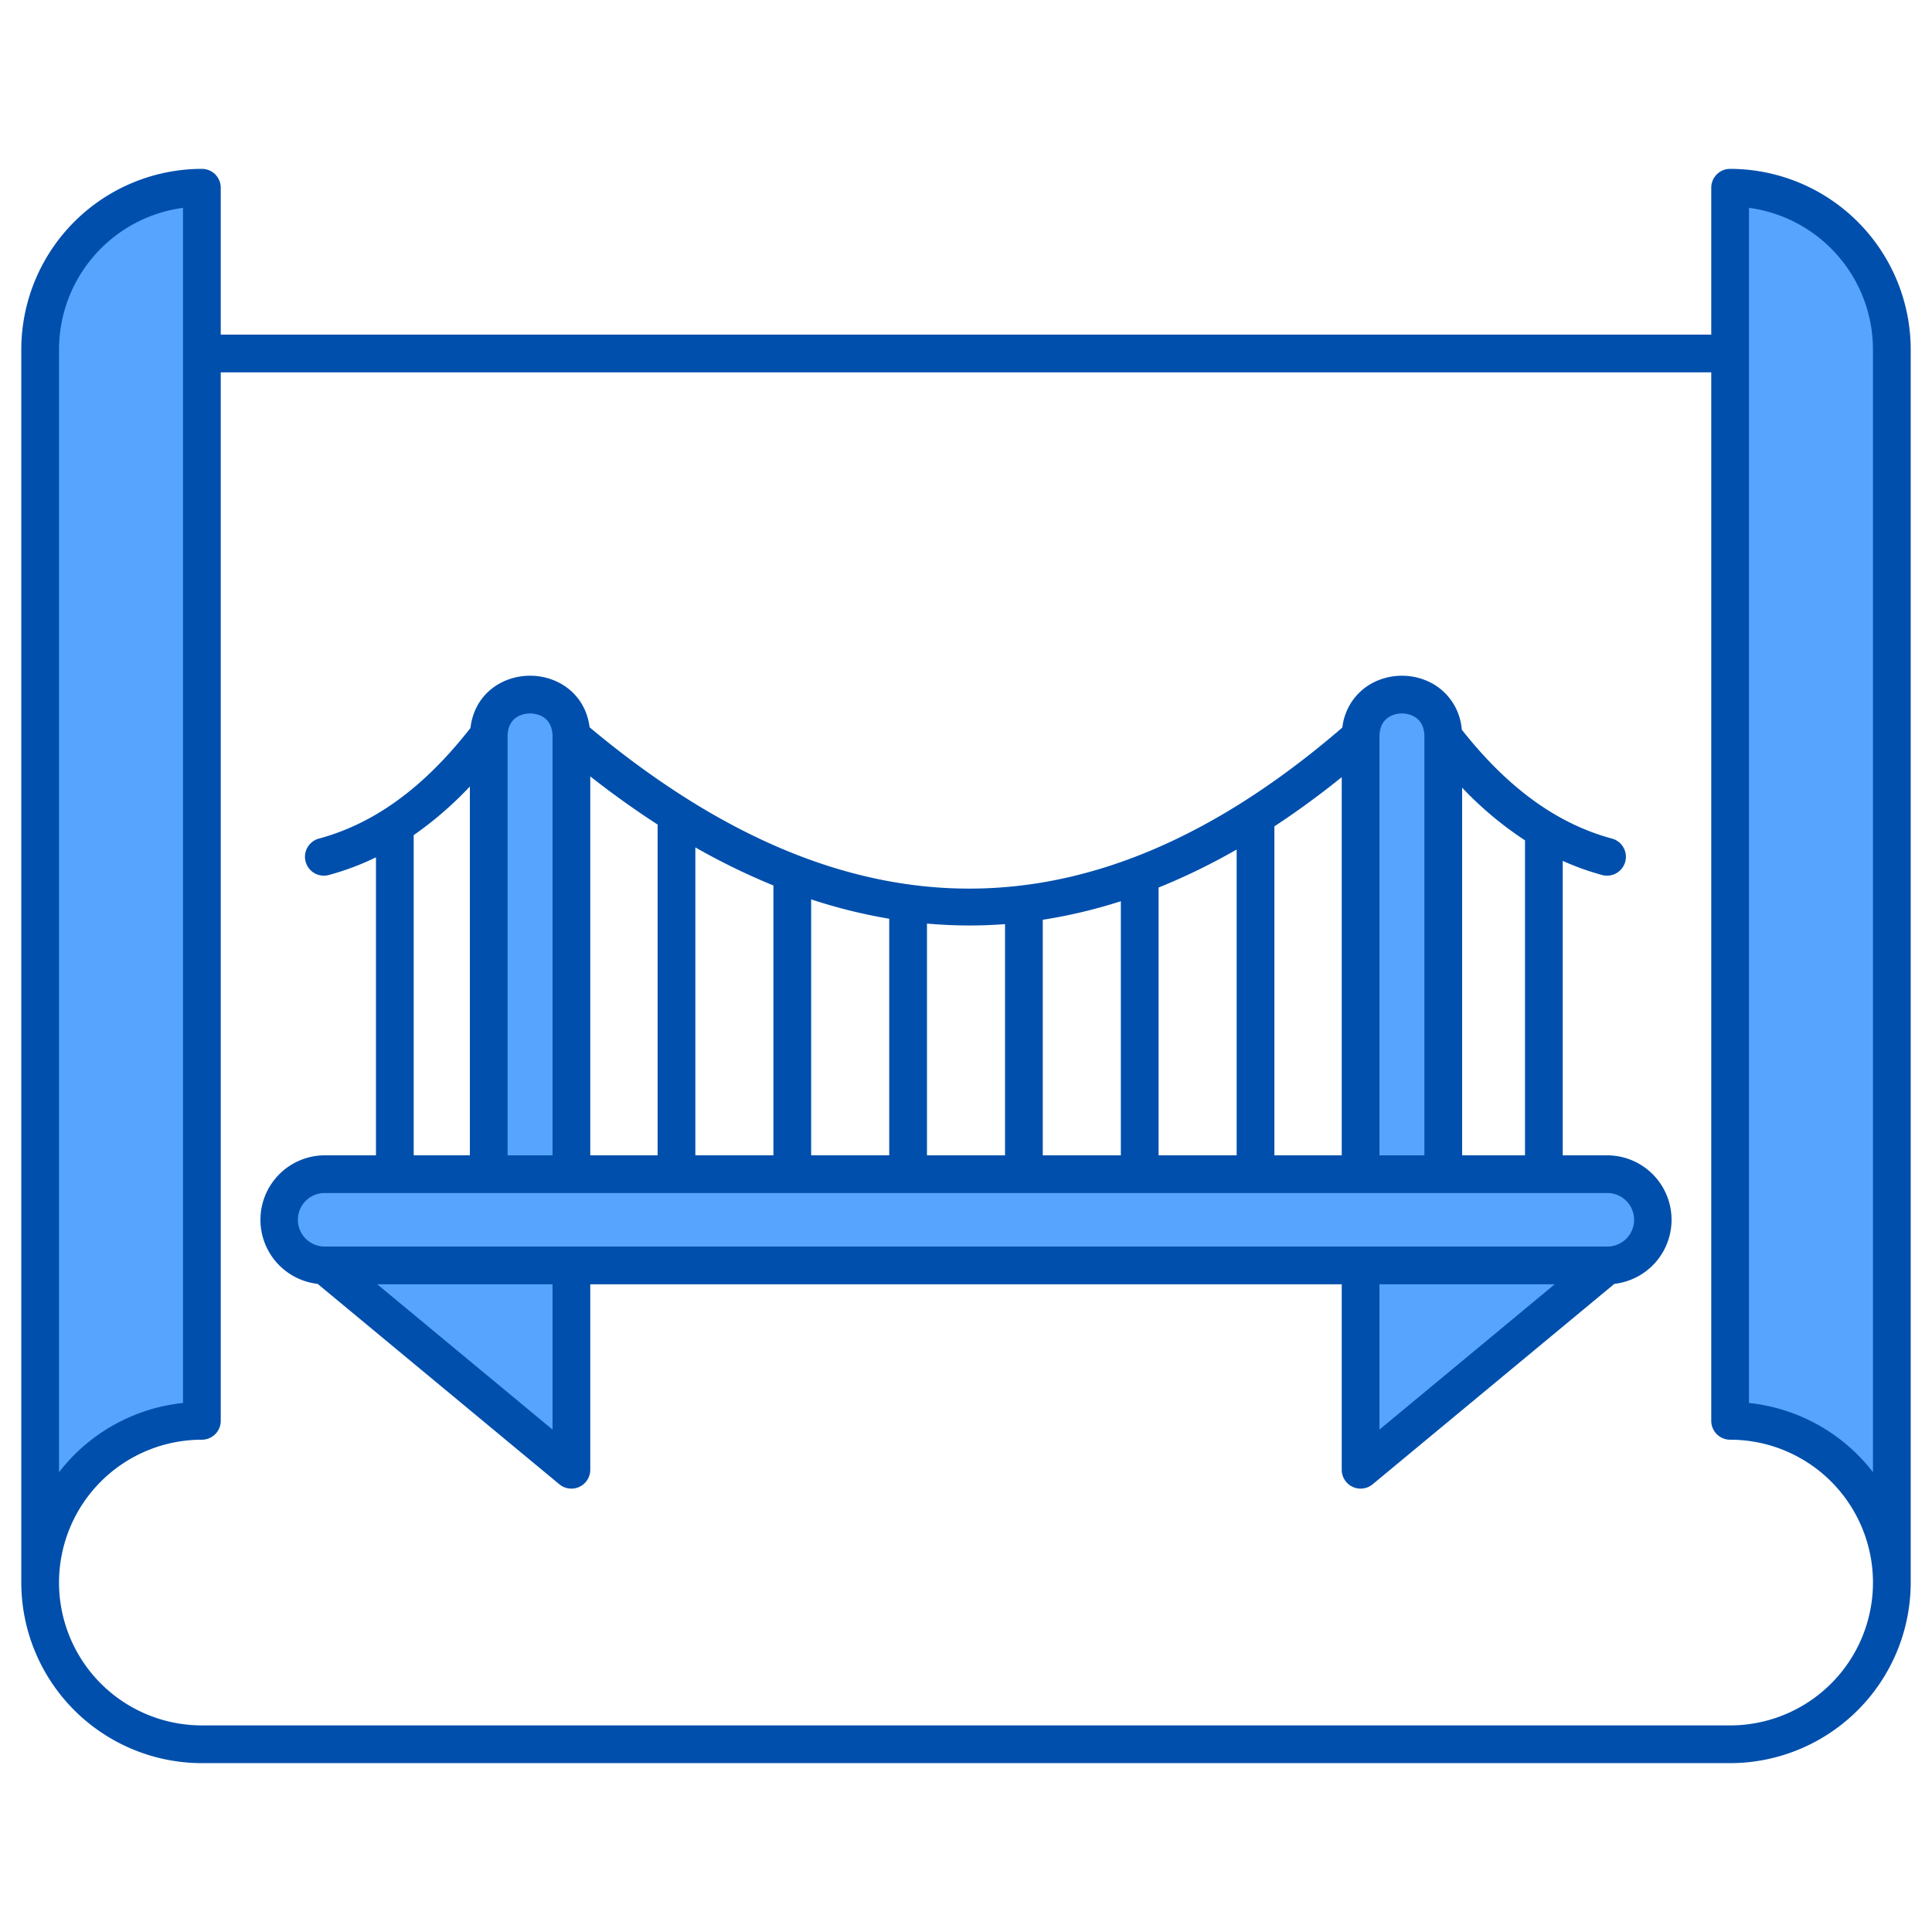 <svg height="512" viewBox="0 0 512 512" width="512" xmlns="http://www.w3.org/2000/svg"><g id="Layer_1" data-name="Layer 1"><path d="m53.5 49.324v326.786a42.856 42.856 0 0 0 -42.857 42.856v-326.784a42.858 42.858 0 0 1 42.857-42.858zm405 0v326.786a42.856 42.856 0 0 1 42.857 42.856v-326.784a42.858 42.858 0 0 0 -42.857-42.858zm-32.226 261.164h-43.4v-115.941c0-14.88-21.907-14.88-21.907 0v115.941h-209.148v-115.941c0-14.88-21.907-14.88-21.907 0v115.941h-43.4a12.09 12.09 0 1 0 0 24.18h1.475l63.213 54.189v-54.189h209.767v54.189l63.214-54.189h2.093a12.09 12.09 0 1 0 0-24.18z" fill="#57a4ff"/><path d="m458.5 44.75a5 5 0 0 0 -5 5v38.929h-395v-38.929a5 5 0 0 0 -5-5 47.912 47.912 0 0 0 -47.857 47.858v326.784a47.912 47.912 0 0 0 47.857 47.858h405a47.911 47.911 0 0 0 47.857-47.858v-326.784a47.912 47.912 0 0 0 -47.857-47.858zm5 10.329a37.915 37.915 0 0 1 32.857 37.529v297.538a47.848 47.848 0 0 0 -32.857-18.346zm-447.857 37.529a37.915 37.915 0 0 1 32.857-37.529v316.721a47.848 47.848 0 0 0 -32.857 18.351zm442.857 364.642h-405a37.857 37.857 0 1 1 0-75.714 5 5 0 0 0 5-5v-277.857h395v277.857a5 5 0 0 0 5 5 37.857 37.857 0 1 1 0 75.714zm-32.619-151.078h-11.739v-78.026a70.412 70.412 0 0 0 10.436 3.74 5 5 0 0 0 2.607-9.655c-14.576-3.936-27.606-13.4-39.8-28.865a15.35 15.35 0 0 0 -7.585-12.116 16.8 16.8 0 0 0 -16.535 0 15.287 15.287 0 0 0 -7.526 11.554c-66 56.934-131.291 56.917-199.482-.055-1.154-8.982-8.5-13.676-15.779-13.676-7.333 0-14.735 4.758-15.808 13.865-12.293 15.726-25.431 25.322-40.143 29.294a5 5 0 0 0 1.3 9.829 5.052 5.052 0 0 0 1.307-.174 70.736 70.736 0 0 0 12.5-4.686v78.972h-13.515a17.086 17.086 0 0 0 -1.948 34.062l64.063 53.115a5 5 0 0 0 8.192-3.849v-49.148h199.148v49.147a5 5 0 0 0 8.192 3.849l64.063-53.115a17.086 17.086 0 0 0 -1.948-34.062zm-21.739-83.472v83.47h-16.661v-97.431a92.882 92.882 0 0 0 16.661 13.961zm-35.882-32.79a6.818 6.818 0 0 1 6.535 0c1.783 1.028 2.686 2.819 2.686 5.321v110.941h-11.907v-110.941c0-2.502.904-4.293 2.686-5.321zm-91.915 116.262v-62.424a135.295 135.295 0 0 0 20.691-4.92v67.344zm30.691-70.963a168.005 168.005 0 0 0 20.69-10.08v81.043h-20.69zm30.69-16.217q8.945-5.862 17.848-13.039v100.219h-17.848zm-80.869 26.272q4.747 0 9.488-.364v61.272h-20.69v-61.414q5.605.497 11.202.506zm-100.431 60.908v-100.42q8.927 7 17.848 12.759v87.661zm27.848-81.6a177.216 177.216 0 0 0 20.69 10.088v71.507h-20.69zm30.69 13.768a139.932 139.932 0 0 0 20.691 5.136v62.691h-20.691zm-74.491-49.273c.994 0 5.953.3 5.953 6.159v110.946h-11.907v-110.941c0-5.862 4.96-6.159 5.954-6.159zm-30.84 32.248a95.207 95.207 0 0 0 14.886-12.884v97.736h-14.886zm36.793 157.539-46.443-38.501h46.443zm219.148-38.506h46.443l-46.443 38.506zm60.307-10h-339.762a7.091 7.091 0 1 1 0-14.181h339.762a7.091 7.091 0 1 1 0 14.181z" fill="#004fac"/></g></svg>